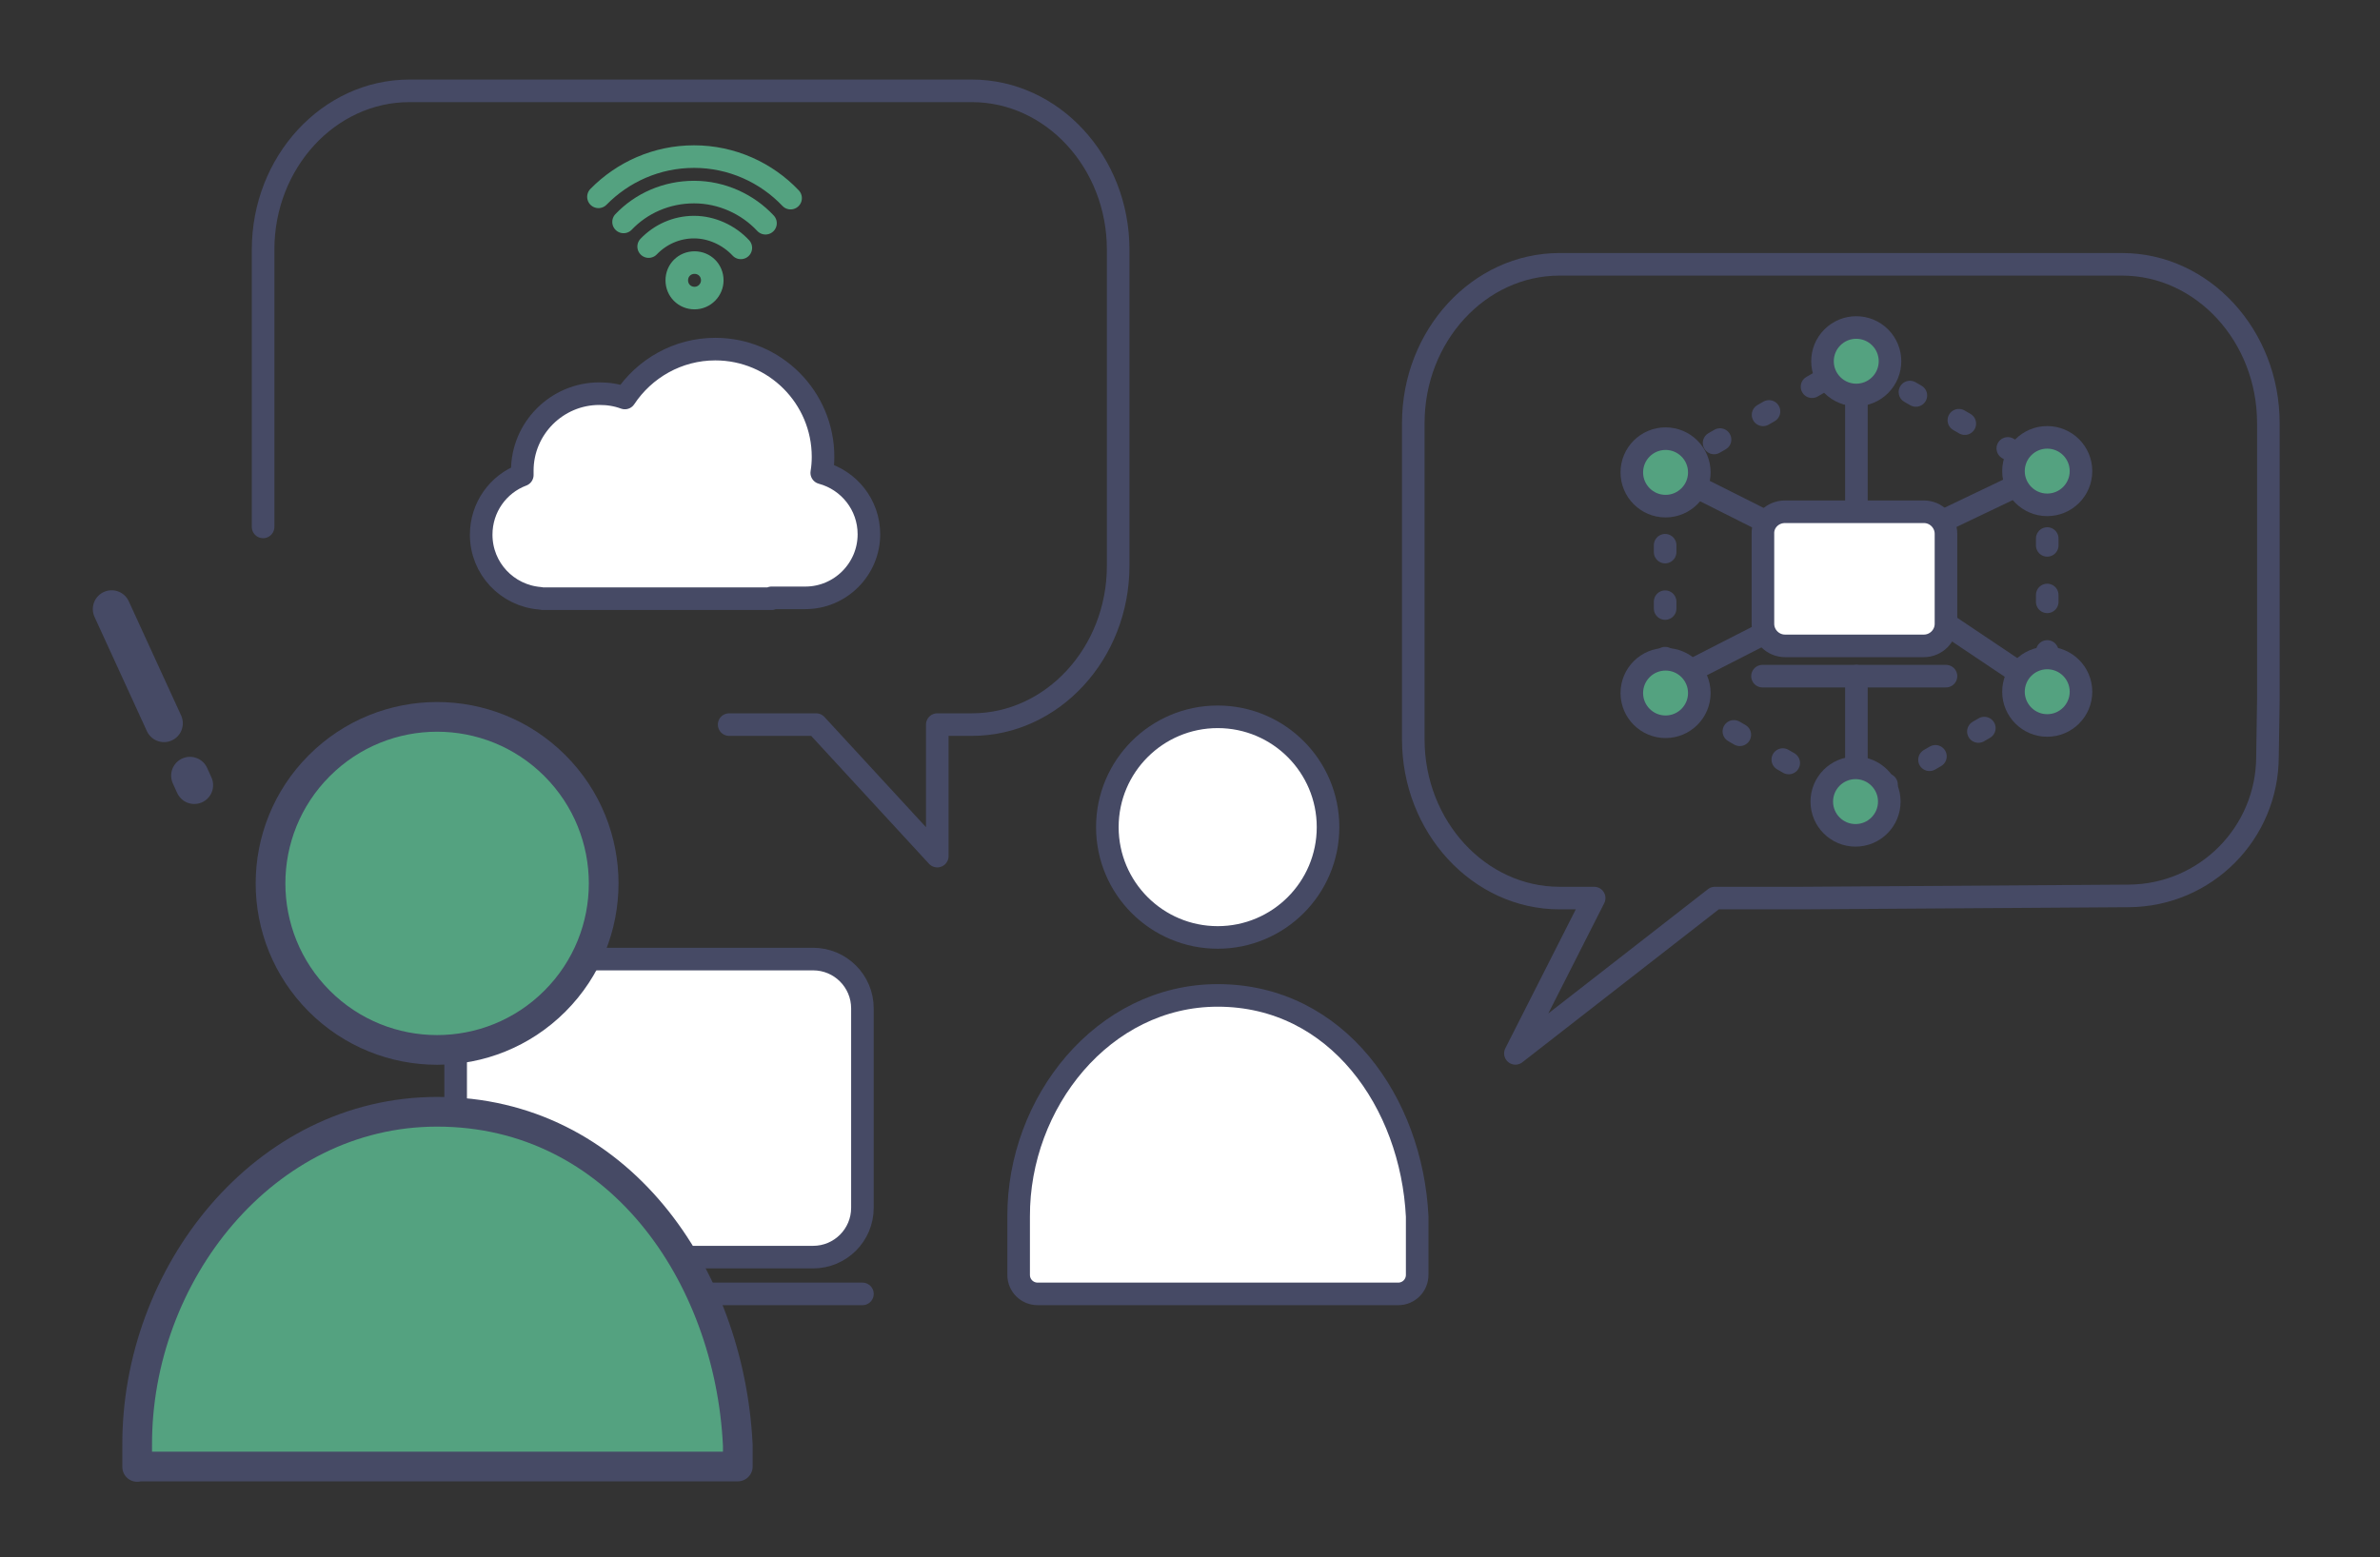 <?xml version="1.0" encoding="utf-8"?>
<!-- Generator: Adobe Illustrator 27.9.0, SVG Export Plug-In . SVG Version: 6.00 Build 0)  -->
<svg version="1.1" id="_レイヤー_1" xmlns="http://www.w3.org/2000/svg" xmlns:xlink="http://www.w3.org/1999/xlink" x="0px"
	 y="0px" viewBox="0 0 550 360" style="enable-background:new 0 0 550 360;" xml:space="preserve">
<rect x="0" y="0" width="550" height="360" fill="#333333" stroke="none"/>
<style type="text/css">
	.st0{fill:#FFFFFF;stroke:#464A65;stroke-width:5.218;stroke-linecap:round;stroke-linejoin:round;stroke-miterlimit:2.421;}
	.st1{fill:none;stroke:#464A65;stroke-width:5.218;stroke-linecap:round;stroke-linejoin:round;stroke-miterlimit:2.421;}
	
		.st2{fill:none;stroke:#464A65;stroke-width:5.218;stroke-linecap:round;stroke-linejoin:round;stroke-miterlimit:2.421;stroke-dasharray:0,0,1.58,11.471;}
	.st3{fill:#54A280;stroke:#464A65;stroke-width:5.218;stroke-linecap:round;stroke-linejoin:round;stroke-miterlimit:2.421;}
	.st4{fill:none;stroke:#464A65;stroke-width:8.699;stroke-linecap:round;stroke-linejoin:round;stroke-miterlimit:2.421;}
	.st5{fill:none;stroke:#54A280;stroke-width:5.218;stroke-linecap:round;stroke-linejoin:round;stroke-miterlimit:2.421;}
	.st6{fill:#54A280;stroke:#464A65;stroke-width:6.864;stroke-linecap:round;stroke-linejoin:round;stroke-miterlimit:2.421;}
</style>
<g>
	<g>
		<path class="st0" d="M116.7,221.7h71.2c6.3,0,11.4,5.1,11.4,11.4v46.1c0,6.3-5.1,11.4-11.4,11.4h-71.2c-6.3,0-11.4-5.1-11.4-11.4
			v-46.1C105.3,226.8,110.4,221.7,116.7,221.7z"/>
		<line class="st1" x1="105.3" y1="299.1" x2="199.3" y2="299.1"/>
	</g>
	<g>
		<line class="st1" x1="429" y1="85.2" x2="429" y2="118.1"/>
		<line class="st1" x1="429" y1="182.2" x2="429" y2="156.3"/>
		<line class="st1" x1="384.8" y1="108.9" x2="407.3" y2="120.2"/>
		<line class="st1" x1="384.8" y1="158.1" x2="407.3" y2="146.6"/>
		<line class="st1" x1="473.1" y1="108.9" x2="448" y2="120.9"/>
		<line class="st1" x1="473.1" y1="159.9" x2="449.7" y2="144.2"/>
		<polygon class="st2" points="384.8,108.9 429,83.5 473.1,108.9 473.1,159.9 429,185.4 384.8,159.9 		"/>
		<ellipse transform="matrix(0.707 -0.707 0.707 0.707 66.628 327.772)" class="st3" cx="429" cy="83.5" rx="7.8" ry="7.8"/>
		<circle class="st3" cx="428.8" cy="185.3" r="7.8"/>
		<circle class="st3" cx="384.9" cy="109.2" r="7.8"/>
		<circle class="st3" cx="473.1" cy="159.9" r="7.8"/>
		<circle class="st3" cx="384.9" cy="160.2" r="7.8"/>
		<circle class="st3" cx="473.1" cy="108.9" r="7.8"/>
		<path class="st0" d="M412.5,118.3h32.1c2.8,0,5.1,2.3,5.1,5.1v20.8c0,2.8-2.3,5.1-5.1,5.1h-32.1c-2.8,0-5.1-2.3-5.1-5.1v-20.8
			C407.3,120.6,409.6,118.3,412.5,118.3z"/>
		<line class="st1" x1="407.3" y1="156.3" x2="449.7" y2="156.3"/>
	</g>
	<g>
		<line class="st4" x1="25.8" y1="140.8" x2="37.9" y2="167.2"/>
		<line class="st4" x1="43.9" y1="179.3" x2="44.9" y2="181.5"/>
	</g>
	<g>
		<path class="st0" d="M178.3,138.2h7.2c0.1,0,0.1,0,0.2,0c0.1,0,0.3,0,0.4,0c8.1,0,14.7-6.6,14.7-14.7c0-6.8-4.6-12.5-10.9-14.2
			c0.2-1.2,0.3-2.4,0.3-3.7c0-13.7-11.1-24.9-24.9-24.9c-8.7,0-16.4,4.5-20.9,11.3c-1.9-0.7-3.8-1-5.9-1c-9.8,0-17.8,8-17.8,17.8
			c0,0.3,0,0.6,0,1c-5.6,2.1-9.5,7.5-9.5,13.8c0,7.8,6,14.1,13.6,14.7c0.2,0,0.4,0.1,0.5,0.1H178.3z"/>
		<g>
			<path class="st5" d="M138.3,45.5c5.6-5.7,13.4-9.3,22.1-9.3c8.7,0,16.7,3.7,22.3,9.6"/>
			<path class="st5" d="M144.1,51.3c4.1-4.3,9.9-6.9,16.3-6.9s12.4,2.8,16.5,7.2"/>
			<path class="st5" d="M149.9,57c2.7-2.8,6.4-4.5,10.5-4.5c4.1,0,8.1,1.9,10.8,4.8"/>
			<path class="st5" d="M160.5,68.9c-2.3,0-4.1-1.8-4.1-4.1c0-2.3,1.8-4.1,4.1-4.1s4.1,1.8,4.1,4.1C164.6,67,162.8,68.9,160.5,68.9z
				"/>
		</g>
	</g>
	<path class="st1" d="M60.8,121.8V57.7c0-20.2,15.2-36.7,33.8-36.7h130c18.6,0,33.8,16.5,33.8,36.7v73.1c0,20.2-15.2,36.7-33.8,36.7
		h-8v30.4l-28-30.4h-20.1"/>
	<path class="st1" d="M524.2,161.9V97.8c0-20.2-15.2-36.7-33.8-36.7h-130c-18.6,0-33.8,16.5-33.8,36.7v73.1
		c0,20.2,15.2,36.7,33.8,36.7h8l-18.2,35.9l46.1-35.9h20.1l75.5-0.5c17.8-0.1,32.1-14.5,32.1-32.3L524.2,161.9L524.2,161.9z"/>
	<circle class="st0" cx="281.4" cy="191.2" r="25.5"/>
	<path class="st0" d="M239.8,299.1c-2.4,0-4.4-1.9-4.4-4.4v-13.5c-0.1-26.3,19.5-51.1,46-51.1c27.6,0,44.8,24.8,46.1,51.1v13.5
		c0,2.4-1.9,4.4-4.4,4.4H239.8L239.8,299.1z"/>
	
		<ellipse transform="matrix(0.707 -0.707 0.707 0.707 -114.765 131.245)" class="st6" cx="101" cy="204.2" rx="38.5" ry="38.5"/>
	<path class="st6" d="M31.7,339.1v-4.9C31.5,294.5,61.1,257,101,257c41.7,0,67.6,37.5,69.5,77.1v4.9H31.7z"/>
</g>
</svg>
